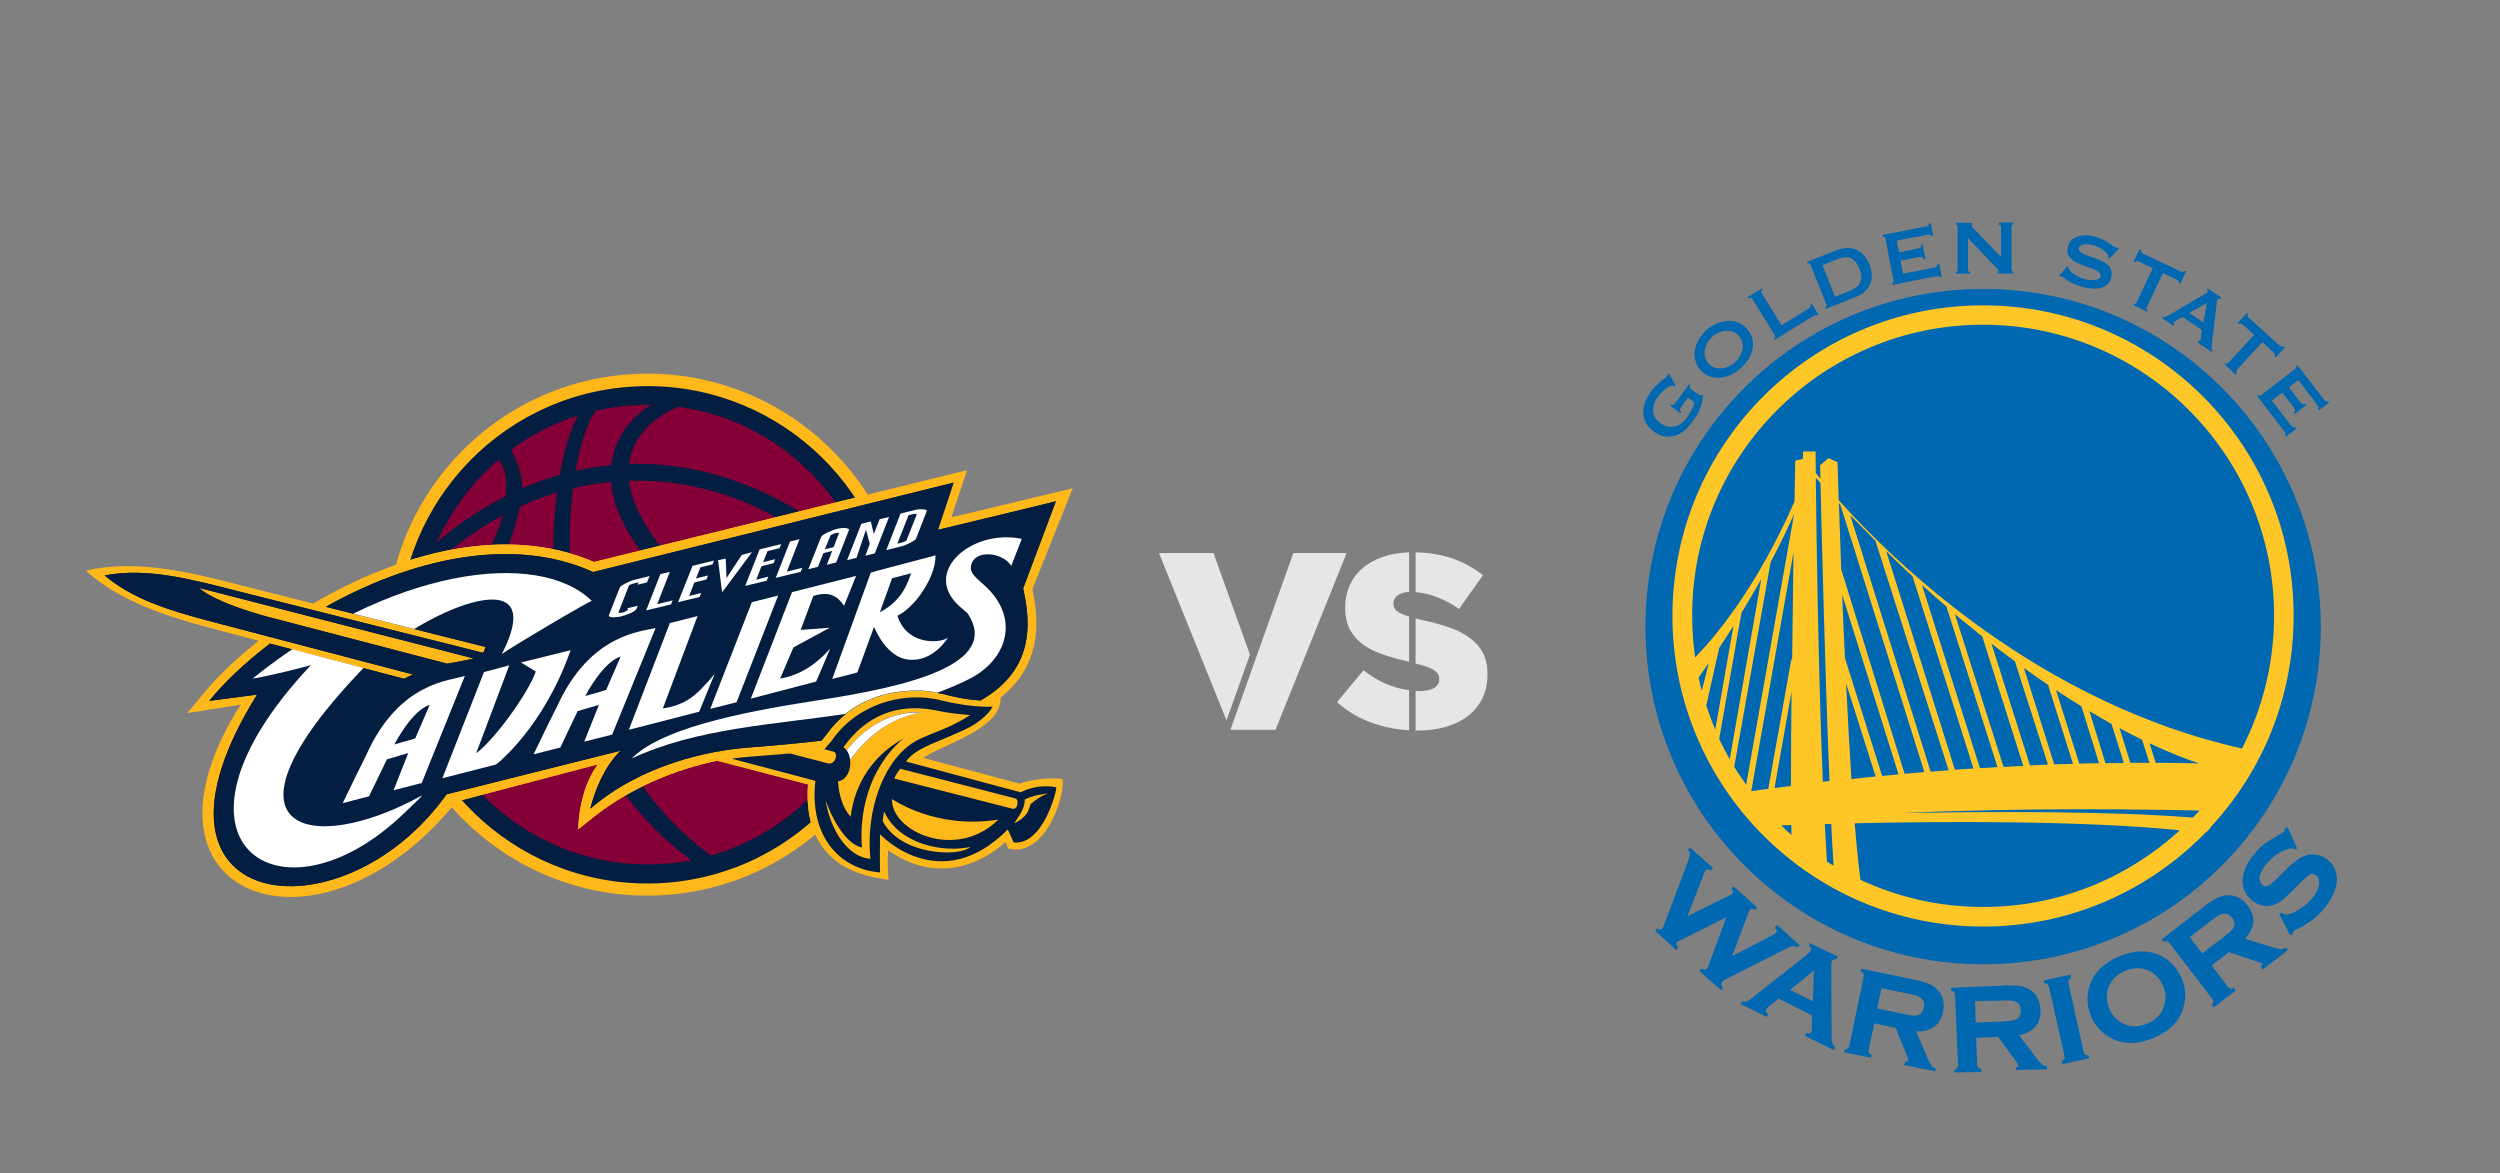 <?xml version="1.0" encoding="utf-8"?>
<!-- Generator: Adobe Illustrator 17.0.0, SVG Export Plug-In . SVG Version: 6.00 Build 0)  -->
<!DOCTYPE svg PUBLIC "-//W3C//DTD SVG 1.1//EN" "http://www.w3.org/Graphics/SVG/1.1/DTD/svg11.dtd">
<svg version="1.1" id="Livello_1" xmlns="http://www.w3.org/2000/svg" xmlns:xlink="http://www.w3.org/1999/xlink" x="0px" y="0px"
	 width="2048px" height="960.914px" viewBox="0 -61.484 2048 960.914" enable-background="new 0 -61.484 2048 960.914"
	 xml:space="preserve">
<rect x="0" y="-61.484" width="2048" height="960.914" fill="#808080" stroke="none"/>
<g>
	<polygon fill="#E6E6E6" points="994.103,391.571 1023.937,474.75 1004.773,528.69 949.45,391.571 	"/>
	<polygon fill="#E6E6E6" points="1059.5,391.571 1103.165,391.571 1044.88,536.395 1007.934,536.395 	"/>
	<path fill="#E6E6E6" d="M1116.996,487.594c11.459,9.088,23.906,14.555,37.341,16.399v32.798
		c-11.197-0.658-21.865-2.896-32.008-6.718c-10.144-3.819-19.164-9.287-27.067-16.399L1116.996,487.594z"/>
	<path fill="#E6E6E6" d="M1141.495,432.865c0,2.503,0.889,4.544,2.667,6.124c1.778,1.581,5.168,3.097,10.175,4.544v37.145
		c-7.379-1.711-14.259-3.621-20.647-5.731c-6.39-2.105-11.922-4.806-16.597-8.1c-4.677-3.29-8.366-7.375-11.064-12.249
		c-2.701-4.872-4.05-10.932-4.05-18.177v-0.396c0-6.322,1.185-12.215,3.557-17.683c2.37-5.464,5.828-10.175,10.372-14.127
		c4.544-3.951,10.043-7.078,16.497-9.385c6.452-2.302,13.763-3.587,21.931-3.852v32.404c-4.217,0.265-7.409,1.253-9.583,2.963
		c-2.172,1.712-3.259,3.754-3.259,6.124v0.396L1141.495,432.865L1141.495,432.865z"/>
	<path fill="#E6E6E6" d="M1195.235,437.409c-5.927-4.214-11.889-7.44-17.88-9.681c-5.996-2.238-11.889-3.621-17.683-4.148v-32.601
		c11.326,0.265,21.502,1.976,30.526,5.137c9.02,3.161,17.22,7.707,24.597,13.633L1195.235,437.409z"/>
	<path fill="#E6E6E6" d="M1165.995,446.694c8.033,1.714,15.312,3.724,21.832,6.026c6.52,2.307,12.053,5.171,16.596,8.596
		c4.544,3.426,8.033,7.507,10.472,12.249c2.436,4.742,3.655,10.406,3.655,16.992v0.396c0,7.245-1.352,13.701-4.05,19.362
		c-2.701,5.665-6.554,10.471-11.557,14.423c-5.009,3.952-11.035,6.983-18.079,9.089c-7.047,2.108-14.852,3.161-23.412,3.161h-1.778
		v-32.601c0.524,0.133,1.053,0.198,1.581,0.198c0.524,0,1.053,0,1.581,0c5.399,0,9.449-0.855,12.151-2.568
		c2.698-1.711,4.05-4.081,4.05-7.113v-0.396c0-1.314-0.296-2.534-0.889-3.655c-0.593-1.117-1.614-2.174-3.063-3.161
		c-1.45-0.987-3.426-1.942-5.927-2.865c-2.503-0.92-5.665-1.843-9.483-2.766v-36.947c0.92,0.267,1.907,0.529,2.963,0.791
		C1163.689,446.17,1164.81,446.432,1165.995,446.694z"/>
</g>
<path fill="#71253D" d="M968.629,1004.155"/>
<g id="Logos">
	<g>
		<path fill="#0067B1" d="M1414.761,740.317l48.709-24.835c2.564-1.282,4.326-1.923,5.127-1.923h0.481
			c0.801,0,1.762,0.16,3.204,0.961l0.32,0.16l1.282-1.442l0.32-0.481l-18.426-16.503l-1.442,1.602l-0.32,0.481l0.32,0.32
			c0.801,1.122,1.282,2.083,1.282,2.564l-0.481,1.282c-0.481,0.481-1.602,1.282-3.365,2.243l-32.847,16.984l13.299-35.25
			c0.481-1.442,0.961-2.403,1.282-2.724l1.602-0.801c0.641,0,1.442,0.32,2.403,0.801l0.32,0.16l1.282-1.602l0.481-0.32
			l-19.548-17.465l-1.442,1.602l-0.32,0.32l0.32,0.32c0.801,0.961,1.122,1.923,1.122,2.403l-0.481,1.282
			c-0.16,0.16-1.122,0.961-2.564,1.602l-34.289,16.984l13.619-35.09c0.481-1.442,1.122-2.403,1.442-2.724l1.442-0.641l2.243,0.641
			l0.481,0.16l1.282-1.602l0.32-0.32l-18.747-16.664l-1.442,1.602l-0.32,0.32l0.32,0.32c0.961,1.122,1.282,2.243,1.282,3.365
			c0,1.122-0.481,2.884-1.442,5.448l-19.227,51.112c-0.961,2.403-1.602,4.006-1.763,4.166l-1.923,0.961l-2.243-0.801l-0.32-0.16
			l-1.282,1.602l-0.32,0.32l17.305,15.542l1.442-1.602l0.32-0.32l-0.32-0.32c-0.961-1.282-1.282-2.243-1.282-2.884l0.481-1.282
			c0.16-0.32,1.442-0.961,3.525-1.763l37.012-18.586l-14.1,37.974c-0.801,2.403-1.442,4.006-1.762,4.166l-1.763,0.961
			c-0.641,0-1.442-0.32-2.403-0.801l-0.481-0.16l-1.282,1.442l-0.32,0.481l17.625,15.702l1.442-1.602l0.32-0.32l-0.32-0.32
			c-0.961-1.122-1.282-1.923-1.282-2.564l0.641-1.442C1410.916,742.4,1412.358,741.439,1414.761,740.317 M1482.217,713.079
			l-0.16,0.32l0.32,0.32c0.961,0.961,1.282,1.763,1.282,2.564l-0.32,1.122c-0.32,0.641-1.282,1.763-2.724,2.884l-46.145,36.372
			c-1.762,1.442-2.884,2.243-3.685,2.403l-1.282,0.16l-1.762-0.32l-0.481-0.16l-0.961,1.763l-0.32,0.481l21.47,10.575l0.961-1.923
			l0.16-0.32l-0.32-0.32c-1.282-0.961-1.763-1.923-1.763-2.724l0.16-0.801c0.32-0.641,0.961-1.282,2.083-2.243l8.332-6.73
			l27.239,13.78v10.575c0,1.442-0.16,2.564-0.321,3.044c-0.481,0.961-1.122,1.282-2.243,1.282l-1.602-0.32l-0.321-0.16l-0.961,1.923
			l-0.16,0.481l23.714,11.697l0.961-1.923l0.16-0.481l-0.32-0.32c-1.122-0.801-1.762-1.763-2.083-2.564
			c-0.32-0.961-0.641-2.724-0.641-5.287l-0.32-59.284c0-1.442,0.16-2.403,0.481-3.205c0.481-0.801,1.122-1.122,2.403-1.282h1.122
			l1.282-1.763l0.16-0.481l-23.073-11.216L1482.217,713.079z M1485.101,758.744l-18.747-9.293l19.548-15.862L1485.101,758.744z
			 M1587.166,749.29c-1.923-2.083-4.486-3.685-7.37-4.967c-3.044-1.122-7.05-2.403-12.177-3.365l-42.781-8.973l-0.481,2.083
			c1.442,1.122,2.083,1.763,2.243,2.243l0.32,1.122l-0.16,0.961l-11.857,57.201l-0.961,1.763c-0.481,0.32-1.282,0.641-2.403,0.641
			l-0.801,1.923l-0.16,0.481l22.111,4.647l0.481-2.083c-1.282-1.122-1.923-1.602-2.243-2.083l-0.32-1.282l0.16-0.801l4.647-21.951
			l17.465,3.685l9.133,22.432c0.961,2.403,1.442,3.845,1.442,4.326v0.16c-0.16,0.32-0.481,0.641-1.923,0.641h-0.32l-1.282,2.243
			l-0.16,0.641l25.476,5.127l0.481-1.923l0.16-0.481l-0.481-0.16c-1.442-0.32-2.403-1.122-3.205-2.243
			c-0.801-1.122-2.083-3.525-3.685-7.21l-8.812-20.669h1.282c11.376,0,18.586-5.448,20.829-16.023
			c0.32-1.763,0.481-3.525,0.481-5.127c0-1.442-0.16-3.044-0.481-4.486C1591.011,754.417,1589.409,751.533,1587.166,749.29
			 M1575.95,764.031c-0.801,3.365-2.403,5.448-4.967,6.089c-0.961,0.32-2.083,0.481-3.044,0.481h-0.801
			c-1.442-0.16-3.845-0.481-7.05-1.282l-22.271-4.647l3.525-16.664l22.271,4.647c3.525,0.641,5.768,1.282,7.05,1.763
			c1.282,0.481,2.243,1.122,3.365,2.083c1.602,1.282,2.243,3.044,2.243,5.127L1575.95,764.031z M1667.6,804.408l-13.619-17.785
			c11.697-2.403,17.625-9.133,17.625-19.708v-1.122c-0.16-3.365-0.961-6.569-2.243-9.453c-1.442-3.044-3.685-5.448-6.409-7.05
			c-2.403-1.442-5.287-2.564-8.492-3.044c-2.243-0.32-4.967-0.481-8.332-0.481c-1.282,0-2.884,0-4.326,0.16l-43.101,1.763
			l-0.481,2.083c1.602,0.801,2.403,1.122,2.724,1.602c0.321,0.32,0.641,0.961,0.641,1.923l2.403,58.323v0.32l-0.641,1.763
			c-0.32,0.32-0.961,0.801-2.243,1.282l-0.32,2.083l22.111-0.32l0.32-2.243c-1.602-0.641-2.243-1.122-2.724-1.602
			c-0.32-0.32-0.641-0.961-0.801-1.923l-0.801-22.272l17.945-0.801l14.421,19.548c1.602,2.243,2.403,3.685,2.403,4.006l0,0
			c0,0.481-0.481,1.122-2.083,1.442l-0.32,2.083l25.476-0.481l0.481-2.083c-2.083-0.641-3.205-1.122-4.326-1.923
			C1671.926,809.536,1670.003,807.613,1667.6,804.408 M1599.183,748.008L1599.183,748.008h1.442H1599.183z M1651.737,814.342
			L1651.737,814.342L1651.737,814.342L1651.737,814.342z M1652.218,773.324c-1.122,0.641-2.403,1.122-3.685,1.282
			c-1.442,0.16-3.685,0.481-7.21,0.641l-22.752,0.961l-0.641-17.625h0.801l21.951-0.32c1.762-0.16,3.204-0.16,4.486-0.16
			c1.282,0,2.083,0.16,2.724,0.16c1.282,0.16,2.564,0.481,3.685,0.961c2.403,1.122,3.685,3.365,3.845,6.89v0.481
			C1655.422,769.959,1654.301,772.042,1652.218,773.324 M1708.137,802.325c-0.481-0.32-0.801-0.961-1.122-1.763l-12.658-57.041
			l-0.16-0.961l0.32-1.122c0.321-0.481,0.961-1.122,1.923-1.602v-2.243l-0.16-0.641l-22.111,4.807l0.32,2.083
			c1.763,0.481,2.564,0.641,3.044,1.122l0.961,1.763l12.818,57.201v0.961l-0.16,1.122c-0.32,0.481-0.961,1.122-1.923,1.602v2.243
			l0.16,0.481l22.111-4.967l-0.481-2.083C1709.419,802.966,1708.618,802.646,1708.137,802.325 M1766.139,719.808
			c-3.685-1.282-7.531-1.923-11.536-1.923c-5.928,0-12.338,1.442-18.907,4.166c-14.741,6.569-23.233,16.343-25.156,29.322
			c-0.321,1.763-0.481,3.685-0.481,5.448c0,4.967,0.961,9.614,3.044,14.42c1.762,4.486,4.486,8.172,7.851,11.536
			c3.845,3.685,8.172,6.569,12.978,8.172c3.685,1.282,7.531,1.923,11.697,1.923c5.928,0,12.177-1.442,18.747-4.166
			c14.741-6.249,23.233-16.023,25.316-29.322c0.321-1.923,0.481-4.006,0.481-5.768c0-4.647-0.961-9.293-2.884-13.619
			C1782.803,729.903,1775.753,723.173,1766.139,719.808 M1773.83,755.699c0,3.525-0.641,6.73-2.083,9.774
			c-2.403,5.127-6.569,8.973-12.498,11.536c-3.525,1.442-6.89,2.243-10.255,2.243c-2.403,0-4.646-0.32-7.05-1.122
			c-6.409-2.243-11.056-6.569-13.94-13.299c-1.442-3.365-2.083-6.73-2.083-9.934c0-3.205,0.641-6.409,2.243-9.453
			c2.403-5.127,6.569-8.973,12.498-11.536c3.525-1.442,7.05-2.243,10.415-2.243c2.243,0,4.646,0.32,6.89,1.122
			c6.409,2.083,11.056,6.569,14.1,13.619c1.282,2.884,1.923,5.928,1.923,8.973v0.32H1773.83z M1872.69,714.841l-0.481,0.16
			c-1.122,0.801-2.243,1.122-3.525,1.122h-0.321c-1.282-0.16-4.006-0.801-7.851-1.923l-21.47-6.73
			c4.486-4.807,6.89-9.934,6.89-14.901c0-4.166-1.602-8.172-4.647-12.177c-2.083-2.724-4.486-4.807-7.37-6.409
			c-2.564-1.442-5.287-2.083-8.172-2.083h-1.282c-2.724,0.16-5.608,0.961-8.492,2.403c-2.884,1.442-6.409,3.685-10.575,7.05
			l-34.609,26.758l1.282,1.602l0.16,0.32l0.32-0.16l2.083-0.481h0.481l1.763,1.282l35.57,46.306l0.801,1.923v0.16
			c0,0.481-0.32,1.282-1.122,2.243l-0.16,0.32l1.282,1.602l0.321,0.481l17.945-13.78l-1.282-1.763l-0.32-0.32l-0.32,0.16
			l-2.083,0.481h-0.32l-1.762-1.282l-13.619-17.785l14.1-10.895l23.073,7.691c2.564,0.801,4.166,1.602,4.326,1.763l0.16,0.481
			l-1.122,1.763l-0.32,0.32l1.282,1.762l0.32,0.481l20.669-16.023l-1.282-1.602L1872.69,714.841z M1829.91,697.857
			c-0.481,1.122-1.282,2.243-2.243,3.205c-0.961,1.122-2.724,2.724-5.448,4.647l-18.106,13.78l-10.255-13.299l17.946-13.78
			c2.724-2.083,4.646-3.525,5.928-4.166c1.122-0.641,2.403-0.961,3.685-1.122l1.122-0.16c2.243,0,4.166,1.122,6.089,3.525
			c1.282,1.763,1.923,3.525,1.923,5.127L1829.91,697.857z M1914.029,654.916c-0.961-4.967-3.365-8.973-7.21-12.017
			c-2.403-1.923-5.127-3.365-8.172-4.006c-1.442-0.32-2.724-0.481-4.166-0.481c-1.602,0-3.044,0.16-4.647,0.641
			c-2.724,0.801-5.287,2.083-7.851,3.845c-2.564,1.763-5.608,4.326-8.973,7.691l-5.608,5.608c-3.685,3.845-6.409,6.089-7.691,7.05
			c-1.442,0.801-2.564,1.282-3.685,1.282c-0.961,0-1.762-0.32-2.724-1.122c-1.122-0.801-1.762-2.083-2.083-3.685l-0.16-1.442
			c0-1.282,0.16-2.564,0.641-4.006c1.122-2.564,2.724-5.287,4.967-8.011c5.127-6.249,11.056-10.255,17.945-12.338
			c0.961-0.32,1.923-0.481,2.564-0.481l1.602,0.481l0.481,0.641l2.083-0.641l0.481-0.16l-7.851-17.625l-0.481,0.32l-1.602,0.641
			c-0.32,1.763-0.481,2.403-0.801,2.724c0,0.16-1.122,0.961-2.884,1.923c-5.608,3.044-9.774,5.608-12.978,8.011
			c-3.205,2.403-6.089,5.287-8.812,8.812c-6.089,7.531-9.293,14.741-9.293,21.791l0.16,1.763c0.481,5.608,3.044,10.415,7.691,14.1
			c2.724,2.243,5.768,3.685,8.973,4.166c0.961,0.16,1.923,0.32,2.884,0.32c2.564,0,4.967-0.481,7.37-1.602
			c2.243-0.961,4.166-2.243,5.928-3.685c1.763-1.442,4.486-3.845,8.172-7.691l5.608-5.608c3.685-3.685,6.409-5.928,7.851-6.89
			c0.961-0.641,1.923-0.801,2.884-0.801l2.724,0.961c0.961,0.801,1.763,2.083,2.243,3.685l0.32,2.403c0,0.961-0.16,1.763-0.32,2.724
			c-0.801,3.365-2.564,6.73-5.448,10.094c-2.564,3.205-5.928,6.089-9.774,8.652c-4.006,2.724-7.37,4.166-10.094,4.647l-1.282,0.16
			c-1.282,0-2.083-0.32-2.884-0.961l-0.481-0.481l-2.083,0.641l-0.481,0.16l8.973,17.465l2.083-0.801
			c0.32-1.602,0.481-2.403,0.641-2.564c0,0,1.122-0.801,3.044-1.602c8.973-4.166,16.503-9.934,22.272-16.984
			c3.365-4.006,5.768-8.172,7.691-12.337c1.762-4.326,2.724-8.172,2.724-11.697C1914.349,657.32,1914.349,656.198,1914.029,654.916"
			/>
		<path fill="#0067B1" d="M1901.211,451.909c0,152.696-123.695,276.552-276.552,276.552s-276.712-123.856-276.712-276.552
			c0-152.857,123.855-276.712,276.712-276.712S1901.211,299.052,1901.211,451.909"/>
		<path fill="#FFC627" d="M1811.644,615.34c41.819-45.344,67.295-105.75,67.295-172.404c0.16-140.519-113.922-254.28-254.441-254.28
			s-254.441,113.761-254.441,254.441c0,140.519,113.922,254.441,254.441,254.441c71.461,0,136.033-29.482,182.178-76.909
			C1808.279,619.827,1810.042,617.583,1811.644,615.34 M1557.524,604.605c101.744-4.647,202.527-3.044,244.346-2.083
			c-1.763,1.923-3.525,3.845-5.448,5.768C1765.338,605.727,1692.595,602.041,1557.524,604.605 M1408.352,469.373
			c3.685-5.608,7.531-11.536,11.697-18.106l-14.901,84.92c-2.724-6.409-5.127-12.978-7.37-19.708L1408.352,469.373z
			 M1394.092,504.463c-0.961-3.525-1.763-7.21-2.564-10.895c2.403-3.525,5.287-7.531,8.332-12.017L1394.092,504.463z
			 M1426.618,440.532c5.287-8.652,10.735-17.945,16.183-27.559l-25.797,147.569c-3.044-5.448-5.928-10.895-8.652-16.664
			L1426.618,440.532z M1450.492,399.034c6.73-12.658,13.299-25.957,19.227-39.416l-39.256,221.754
			c-3.365-4.807-6.73-9.614-9.774-14.741L1450.492,399.034z M1487.504,329.976c1.282,1.442,2.564,2.884,3.845,4.166
			c0.961,40.698,3.845,159.426,7.37,244.186c-1.923,0.32-3.525,0.32-5.448,0.641
			C1489.587,489.562,1487.985,376.602,1487.504,329.976 M1677.694,499.496l0.16,0.32l0,0L1677.694,499.496l0.961,0.641l-0.801-0.32
			l20.349,64.411c-5.127,0.16-10.255,0.32-15.382,0.481l-24.835-78.992C1664.716,490.684,1671.285,495.17,1677.694,499.496
			 M1765.979,563.427l-5.127-16.023c18.426,8.652,32.206,13.78,40.698,16.503C1789.693,563.587,1777.836,563.427,1765.979,563.427
			 M1754.763,544.52l6.089,18.907c-5.287,0-10.415,0-15.702,0l-8.812-28.52C1742.746,538.591,1748.995,541.636,1754.763,544.52
			 M1729.768,531.542l10.094,32.045c-5.127,0-10.094,0-15.061,0.16l-13.139-42.62C1717.911,524.812,1724,528.337,1729.768,531.542
			 M1705.093,517.121l14.42,46.626c-5.448,0-10.735,0.16-16.183,0.32l-19.067-60.245
			C1691.474,508.629,1698.363,513.115,1705.093,517.121 M1650.616,480.269l27.078,84.6c-4.967,0.16-9.934,0.481-14.741,0.641
			l-31.565-99.822C1637.797,470.815,1644.207,475.622,1650.616,480.269 M1623.858,459.92l33.648,106.07
			c-5.448,0.16-10.895,0.481-16.183,0.801l-39.897-125.137C1609.117,447.903,1616.487,453.992,1623.858,459.92 M1594.536,435.405
			l41.819,131.547c-4.807,0.32-9.614,0.641-14.42,0.801l-47.427-149.973C1581.237,423.869,1587.967,429.797,1594.536,435.405
			 M1566.817,410.73l49.831,157.343c-5.127,0.32-10.255,0.641-15.222,0.961l-56.24-178.974
			C1552.557,397.271,1559.607,404.161,1566.817,410.73 M1536.374,381.569l59.925,187.946c-4.967,0.32-9.934,0.801-14.741,1.122
			l-65.853-210.058C1522.754,367.789,1529.644,374.839,1536.374,381.569 M1507.533,351.767l68.898,219.191
			c-5.448,0.481-10.896,0.961-16.183,1.442l-51.914-167.437c-0.801-20.99-1.442-39.736-1.923-54.317L1507.533,351.767z
			 M1468.117,478.667l-0.641-0.16l-18.907,106.231c-5.287,0.641-9.934,1.282-13.94,1.923l34.609-195.637
			C1468.918,417.3,1468.437,447.903,1468.117,478.667 M1509.135,425.792l46.145,147.088c-4.647,0.481-9.133,0.801-13.459,1.282
			l-30.443-96.617C1510.417,459.76,1509.776,442.295,1509.135,425.792 M1512.34,498.374l24.194,76.268
			c-6.89,0.641-13.459,1.282-19.868,2.083C1515.063,551.73,1513.621,524.972,1512.34,498.374 M1453.697,584.096l13.94-78.992
			c-0.32,27.719-0.481,54.477-0.481,77.229C1462.509,582.974,1458.023,583.455,1453.697,584.096 M1467.476,614.379
			c0,2.884,0,5.608,0.16,8.172c-2.884-2.564-5.768-5.127-8.492-7.851C1461.708,614.539,1464.432,614.539,1467.476,614.379
			 M1494.875,613.578c1.762,0,3.525,0,5.287-0.16c0.641,13.459,1.282,24.995,1.923,34.289c-1.923-1.122-3.685-2.243-5.448-3.365
			C1495.996,634.888,1495.516,624.473,1494.875,613.578 M1624.499,204.518c131.707,0,238.418,106.872,238.418,238.418
			c0,39.256-9.614,76.268-26.277,108.794c-165.835-37.173-284.083-151.735-330.388-203.488c-0.641-19.227-0.961-31.084-0.961-31.084
			l-7.37-3.365l-6.89,5.928c0,0,0.16,4.006,0.32,11.056c-1.602-1.923-2.724-3.525-3.845-4.807c-0.16-11.056-0.16-17.625-0.16-17.625
			h-10.255l-0.16,6.089l-6.249,1.442c0,0-0.32,12.978-0.641,33.487c-30.764,70.34-64.732,110.557-81.395,127.701
			c-1.602-11.216-2.403-22.752-2.403-34.449C1386.081,311.389,1492.792,204.518,1624.499,204.518 M1524.036,659.243
			c-1.602-12.818-3.205-28.52-4.647-46.306c74.025-1.602,187.626-2.243,266.297,5.768c-42.46,38.935-99.02,62.809-161.188,62.809
			C1588.608,681.514,1554.64,673.503,1524.036,659.243"/>
		<path fill="#0067B1" d="M1393.291,262.52l-1.122-0.32l-7.21-5.127l-0.801-1.122c0-0.32,0.16-0.961,0.801-1.923l-1.122-0.801
			l-11.697,15.862l-1.282,1.122l-1.763-0.481l-0.801,1.122l8.172,6.089l0.961-1.122l-1.282-1.763l0.641-1.602l5.928-8.172
			l5.448,4.006c-0.481,1.763-1.282,3.685-2.403,5.928c-0.961,2.243-2.403,4.486-4.166,6.89c-1.122,1.602-2.564,3.044-4.166,4.166
			c-1.602,1.282-3.365,2.083-5.127,2.564s-3.845,0.641-5.768,0.16c-2.083-0.32-4.166-1.282-6.249-2.724
			c-2.083-1.602-3.685-3.205-4.647-4.967c-0.961-1.923-1.442-3.685-1.442-5.608c0-1.923,0.32-3.845,0.961-5.608
			c0.641-1.923,1.602-3.525,2.724-5.127c0.961-1.282,1.923-2.564,3.204-3.845s2.403-2.403,3.685-3.365
			c1.282-0.961,2.403-1.602,3.525-2.083c1.122-0.32,1.923-0.32,2.564,0l0.641,0.641l1.282-0.961l-5.608-9.934l-0.961,0.481v0.961
			l-0.481,0.961l-1.602,1.282c-0.961,0.641-2.083,1.602-3.365,2.564c-1.282,1.122-2.724,2.403-4.166,3.845s-3.044,3.205-4.326,5.127
			c-2.243,3.044-3.845,5.928-4.807,8.973c-0.961,3.044-1.442,5.928-1.282,8.652c0.32,2.884,0.961,5.448,2.403,8.011
			c1.442,2.564,3.525,4.807,6.089,6.73c2.724,1.923,5.448,3.205,8.172,3.845c2.724,0.641,5.608,0.481,8.332-0.16
			c2.724-0.641,5.448-1.923,7.851-3.845c2.564-1.923,4.967-4.326,7.05-7.37c1.122-1.602,2.243-3.205,3.365-4.807
			s2.083-3.365,2.884-5.288c0.801-1.923,1.442-3.845,1.923-5.768c0.481-2.083,0.801-4.166,0.801-6.249l-0.961-0.801L1393.291,262.52
			z M1430.944,207.722c-2.403-2.724-5.127-4.486-8.172-5.448c-2.884-0.961-5.928-1.122-8.812-0.801
			c-3.044,0.32-5.928,1.282-8.812,2.564c-2.724,1.442-5.287,3.044-7.37,4.967c-2.083,1.923-4.006,4.326-5.768,6.89
			c-1.602,2.724-2.724,5.448-3.365,8.332c-0.641,2.884-0.641,5.928,0,8.973c0.641,3.044,2.083,5.928,4.486,8.492
			c2.403,2.724,5.127,4.486,8.172,5.448c3.044,0.801,5.928,1.122,8.973,0.641c3.044-0.32,5.768-1.282,8.652-2.724
			c2.724-1.442,5.127-3.044,7.37-5.127c2.083-1.923,4.006-4.166,5.768-6.73c1.602-2.564,2.884-5.448,3.525-8.332
			c0.641-2.884,0.641-5.928,0-8.973C1434.95,213.17,1433.348,210.446,1430.944,207.722 M1427.419,224.867
			c-0.481,1.923-1.122,3.845-2.243,5.608c-1.122,1.762-2.403,3.365-3.845,4.807c-1.442,1.442-3.205,2.403-5.127,3.365
			c-1.923,0.961-3.845,1.442-5.768,1.602c-1.923,0.16-4.006,0-5.768-0.641c-1.923-0.641-3.685-1.762-5.127-3.365
			c-1.442-1.602-2.403-3.365-2.884-5.448c-0.32-1.923-0.481-3.845,0-5.928c0.32-1.923,1.122-3.845,2.083-5.608
			c1.122-1.762,2.243-3.365,3.845-4.807c1.442-1.442,3.204-2.403,5.127-3.365c1.923-0.961,3.845-1.442,5.768-1.602
			c1.923-0.16,4.006,0,5.768,0.641c1.923,0.641,3.525,1.762,5.127,3.365c1.442,1.602,2.403,3.525,2.884,5.288
			C1427.9,220.861,1427.9,222.944,1427.419,224.867 M1483.018,188.175l0.16,1.602l-1.442,1.442l-22.272,13.78l-16.503-26.598
			c-0.481-0.801-0.16-1.602,1.122-2.403l-0.801-1.122l-11.536,7.05l0.801,1.282c1.282-0.961,2.243-0.961,2.724-0.16l18.907,30.443
			c0.481,0.801,0,1.602-1.282,2.403l0.801,1.122l31.885-19.708l1.763-0.801l1.282,0.641l1.282-0.641l-5.768-9.133L1483.018,188.175z
			 M1526.6,147.317c-1.923-2.083-4.006-3.525-6.409-4.486c-2.403-0.961-4.807-1.282-7.531-1.122
			c-2.724,0.16-5.287,0.801-8.011,1.762l-24.354,9.614l0.481,1.282c1.122-0.481,1.923-0.16,2.243,0.641l13.299,33.327
			c0.32,0.961,0,1.602-1.122,1.923l0.481,1.282l24.354-9.614c2.724-1.122,5.127-2.403,7.05-4.166
			c2.083-1.762,3.525-3.685,4.646-5.928c1.122-2.243,1.602-4.807,1.602-7.691c0-2.724-0.641-5.768-1.923-9.133
			C1530.125,152.124,1528.523,149.4,1526.6,147.317 M1523.716,170.229c-0.641,1.442-1.762,2.724-3.365,3.845
			c-1.602,1.122-3.525,2.083-5.768,3.044l-11.376,4.486l-10.255-25.957l11.376-4.486c2.243-0.961,4.326-1.442,6.249-1.762
			s3.525-0.16,5.127,0.32c1.442,0.641,2.884,1.602,4.166,3.044c1.122,1.442,2.403,3.365,3.365,5.928
			c0.961,2.564,1.602,4.647,1.602,6.569C1524.837,167.185,1524.517,168.787,1523.716,170.229 M1587.005,155.168l-0.481,1.602
			l-1.762,0.961l-25.797,4.967l-2.083-10.575l15.222-3.044c0.961-0.16,1.923-0.16,2.564,0c0.641,0.16,1.122,0.961,1.282,2.083
			l1.442-0.32l-2.403-12.017l-1.442,0.16c0.32,1.122,0.16,2.083-0.32,2.403c-0.481,0.32-1.282,0.641-2.243,0.801l-15.222,3.044
			l-1.923-9.614l25.156-4.807c1.122-0.16,1.923-0.16,2.403,0l0.961,1.122l1.282-0.32l-1.923-10.255l-1.442,0.32l-0.481,1.442
			c-0.32,0.481-1.122,0.801-2.243,0.961l-35.25,6.89l0.32,1.442l1.122,0.16l0.641,0.961l6.89,35.25l-0.16,1.122l-0.961,0.481
			l0.32,1.442l36.051-7.05l1.923-0.16l0.961,1.122l1.282-0.32l-2.083-10.575L1587.005,155.168z M1637.157,122.642
			c1.442,0,2.083,0.481,2.083,1.442v24.995l-22.592-23.553c-1.122-0.961-1.602-1.762-1.602-2.243l0.641-0.801v-1.442h-13.459v1.442
			c0.961,0,1.442,0.481,1.442,1.442v35.891c0,0.961-0.481,1.442-1.442,1.442v1.442h11.697v-1.442c-1.282,0-1.762-0.481-1.762-1.442
			v-26.277l24.034,25.156l1.282,1.762l-0.961,0.641v1.442h12.818v-1.442c-0.961,0-1.442-0.481-1.442-1.442v-35.891
			c0-0.961,0.481-1.442,1.442-1.442v-1.442h-11.857v1.763H1637.157z M1704.772,139.466c0.801-0.481,1.762-0.641,2.724-0.801
			c1.122-0.16,2.243-0.16,3.525,0c1.282,0.16,2.403,0.32,3.525,0.641c1.442,0.481,2.884,0.961,4.326,1.602s2.564,1.442,3.845,2.243
			c1.122,0.801,2.083,1.602,2.884,2.403l1.442,2.403l0.16,1.923l0.801,0.481l7.851-8.172l-0.801-0.801h-1.602l-2.243-1.282
			c-0.961-0.641-1.923-1.442-3.365-2.403c-1.282-0.961-2.884-1.762-4.807-2.724s-4.166-1.762-6.89-2.564
			c-3.204-0.801-5.928-1.282-8.492-1.122c-2.564,0.16-4.647,0.481-6.569,1.282s-3.365,1.762-4.486,3.044
			c-1.122,1.282-1.923,2.724-2.403,4.326c-0.641,2.403-0.801,4.326-0.32,6.089c0.481,1.762,1.442,3.205,2.564,4.326
			c1.282,1.282,2.724,2.243,4.486,3.205c1.763,0.801,3.525,1.602,5.448,2.403c1.923,0.641,3.845,1.282,5.608,1.923
			c1.763,0.641,3.525,1.122,4.807,1.923c1.442,0.641,2.403,1.442,3.204,2.083c0.641,0.801,0.961,1.762,0.641,3.044
			c-0.32,1.122-1.122,1.923-2.243,2.403s-2.403,0.641-3.845,0.641c-1.442,0-2.884,0-4.326-0.32c-1.442-0.32-2.564-0.481-3.365-0.801
			c-1.122-0.32-2.403-0.801-3.845-1.442c-1.442-0.641-2.724-1.442-4.006-2.403c-1.122-0.801-2.243-1.602-3.044-2.403l-1.602-2.403
			v-1.282l-0.641-0.641l-6.73,8.011l0.961,0.961l1.122-0.32l1.763,1.122c0.641,0.641,1.442,1.282,2.724,2.083
			c1.122,0.961,2.724,1.762,4.486,2.564c1.923,0.961,4.166,1.762,7.21,2.564c2.083,0.641,4.326,1.122,6.89,1.442
			c2.564,0.32,4.967,0.32,7.21,0c2.403-0.32,4.486-1.122,6.249-2.564c1.763-1.282,3.205-3.205,3.845-5.928
			c0.641-2.243,0.641-4.166,0.16-5.928c-0.481-1.762-1.282-3.205-2.564-4.326c-1.122-1.282-2.724-2.243-4.486-3.205
			c-1.763-0.961-3.525-1.762-5.448-2.403c-1.923-0.641-3.685-1.282-5.608-1.923c-1.763-0.641-3.365-1.282-4.807-1.923
			c-1.282-0.801-2.403-1.442-3.044-2.403c-0.801-0.801-0.961-1.762-0.641-3.044L1704.772,139.466z M1758.448,190.578l13.459-28.36
			l11.697,5.608l1.122,0.961v1.602l1.282,0.641l4.807-10.094l-1.282-0.641l-1.282,1.122l-1.442-0.32l-31.725-15.061l-1.122-0.961
			v-1.762l-1.282-0.641l-4.807,10.094l1.282,0.641l1.282-1.122l1.442,0.32l11.697,5.608l-13.459,28.36l-0.801,0.801h-0.961
			l-0.641,1.282l11.056,5.127l0.641-1.282C1758.448,192.18,1758.128,191.54,1758.448,190.578 M1807.959,175.677l0.641,1.122
			l-0.16,1.122l-1.122,0.961l-1.923,0.961l-29.322,17.305l-2.083,0.961h-1.923l-0.801,1.122l9.293,6.249l0.801-1.282l-0.801-1.602
			c0.16-0.32,0.961-0.801,1.923-1.442l5.448-3.044l15.863,10.735l-0.801,6.569c-0.16,0.961-0.32,1.602-0.641,2.083l-0.801,0.32
			l-0.801-0.32l-0.481,1.602l11.536,7.691l0.801-1.122l-0.801-1.442l-0.16-1.602l4.326-35.731l0.16-1.923l0.481-1.282l1.122-0.641
			l1.122,0.32l0.801-1.122l-11.056-7.531L1807.959,175.677z M1805.075,202.755l-11.697-7.851l14.42-8.011L1805.075,202.755z
			 M1853.303,218.778l9.614,8.812l0.801,1.282l-0.481,1.442l1.122,0.961l7.531-8.172l-1.122-0.961l-1.442,0.641l-1.282-0.641
			l-26.117-23.553l-0.801-1.282l0.481-1.442l-0.961-0.961l-7.531,8.172l1.122,0.961l1.442-0.641l1.282,0.641l9.614,8.812
			l-21.31,23.073l-0.961,0.481l-0.961-0.481l-0.961,1.122l8.973,8.332l0.961-1.122l-0.32-2.243L1853.303,218.778z M1907.139,267.167
			l-1.442,0.32l-1.762-1.442l-21.951-28.52l-1.122,0.961l0.32,0.961l-0.641,0.961l-28.36,21.951l-1.122,0.32l-0.961-0.641
			l-1.122,0.801l22.432,29.161l1.122,1.602l-0.641,1.442l0.801,1.122l8.652-6.569l-0.961-1.122l-1.602,0.32l-1.602-1.282
			l-16.183-20.83l8.652-6.569l9.453,12.177l1.122,2.243c0.16,0.641-0.32,1.442-1.282,2.083l0.801,1.122l9.774-7.531l-0.801-1.122
			c-0.961,0.801-1.762,0.961-2.243,0.641l-1.923-1.602l-9.453-12.337l7.691-5.928l15.542,20.349l1.122,2.083l-0.641,1.282
			l0.801,1.122l8.332-6.409L1907.139,267.167z"/>
	</g>
</g>
<g id="Logos_1_">
	<g>
		<path fill="#FFB819" d="M316.964,470.673c-6.749-117.864,83.295-218.937,201.159-225.686
			c117.864-6.749,218.937,83.295,225.686,201.159S660.514,665.083,542.65,671.832C424.786,678.746,323.878,588.537,316.964,470.673"
			/>
		<path fill="#041E41" d="M733.768,446.804c6.42,112.267-79.344,208.566-191.611,215.151
			c-112.267,6.42-208.566-79.344-215.151-191.611c-6.42-112.267,79.344-208.731,191.611-215.151
			C631.048,248.609,727.348,334.373,733.768,446.804"/>
		<path fill="#860038" d="M555.819,271.819c71.772,9.712,131.692,60.249,153.75,128.564
			c-54.323-52.841-123.132-83.953-194.245-81.813C518.287,294.865,537.053,279.391,555.819,271.819 M487.669,275.111
			c10.371-2.469,21.071-3.951,31.935-4.609c4.609-0.329,9.218-0.329,13.663-0.329c-15.803,9.877-29.96,26.668-32.594,49.384
			c-9.712,0.823-19.424,2.469-29.137,4.609C475.323,302.602,481.085,285.482,487.669,275.111 M418.696,306.882
			c16.297-12.017,34.734-21.565,54.487-27.82c-5.762,11.523-11.029,28.149-14.651,48.397c-10.206,2.963-20.577,6.585-30.783,11.029
			C427.75,329.27,425.28,319.557,418.696,306.882 M358.118,382.44c11.523-25.844,28.643-48.89,50.043-67.163
			c6.42,6.091,7.243,18.437,6.255,29.631C395.32,354.456,376.554,366.966,358.118,382.44 M350.052,404.169
			c0.494-1.317,0.823-2.798,1.317-4.115C351.204,401.535,350.875,402.852,350.052,404.169 M370.628,558.083
			c-16.132-25.844-26.338-56.133-28.149-88.727c-1.317-21.729,1.317-42.964,6.914-62.718c19.918-19.095,40.824-34.24,62.224-45.763
			l-0.165,0.823c-6.914,26.338-24.363,48.397-34.404,73.089C361.081,473.966,361.575,519.564,370.628,558.083 M566.519,643.189
			c-8.231,1.646-16.626,2.634-25.351,3.128c-56.463,3.128-108.481-18.766-145.19-56.133
			c-19.754-39.014-23.54-100.415-10.206-141.239c7.078-21.894,27.984-51.689,34.404-73.912c2.305-8.066,4.445-15.145,5.926-21.564
			c10.041-4.609,20.083-8.395,30.289-11.523C444.705,429.684,461.66,567.631,566.519,643.189 M677.14,576.52
			c-23.869,29.631-56.792,52.018-94.653,62.883c-105.189-77.04-123.79-215.316-113.09-300.915
			c10.371-2.469,20.741-4.115,31.112-5.268c2.305,25.68,18.601,57.615,59.92,95.147C605.698,471.496,661.502,528.288,677.14,576.52
			 M718.458,447.627c2.469,41.977-9.054,81.649-30.618,114.242c-16.297-46.75-69.138-98.604-113.584-140.91
			c-39.837-36.051-56.133-65.517-58.932-88.562c75.064-2.305,148.153,33.417,201.159,97.452
			C717.471,435.775,717.965,441.701,718.458,447.627"/>
		<path fill="#FFB819" d="M835.17,580.471L756.484,559.4c14.486-10.865,62.553-22.717,63.212-48.232v-1.152
			c25.844-20.577,34.898-49.384,26.009-88.892l33.087-82.636c0,0-85.599,20.577-99.427,23.869l12.84-38.684l-305.689,75.229
			c-72.595-31.606-160.664-6.749-229.966,34.075l-53.335-13.498c-48.397-12.511-91.032-23.046-133.008-13.498
			c32.1,28.643,74.57,40.001,122.967,52.512l18.766,4.938c-18.601,14.651-34.404,29.96-46.421,44.61l-12.017,14.651l43.623-6.914
			c-100.909,159.347,65.023,218.608,176.796,79.344l115.888-30.454c-16.132,21.4-16.132,53.17-16.132,53.17l6.914-5.432
			c35.063-29.466,75.558-44.281,106.999-50.701l74.406,19.424l-0.165,1.317c-2.634,40.989,16.297,68.809,58.603,75.558
			c2.469,0.494,4.28,0.823,7.408,1.317c-0.658-8.889-0.823-15.474-0.329-24.363c31.935,22.881,67.163,18.766,96.299-6.585
			l2.14,5.268c31.277,7.737,46.915-45.104,44.446-56.957C870.398,576.685,853.771,574.216,835.17,580.471"/>
		<g>
			<g>
				<defs>
					<path id="SVGID_1_" d="M350.052,404.169c0.658-1.317,1.152-2.634,1.317-4.115C350.875,401.371,350.545,402.852,350.052,404.169
						 M349.393,406.474c-5.762,19.918-8.231,40.989-6.914,62.718c1.975,32.594,12.017,62.883,28.149,88.727
						c-9.054-38.355-9.548-84.118,6.585-123.625c10.042-24.692,27.491-46.586,34.404-72.924l0.165-0.823
						C390.217,372.234,369.311,387.378,349.393,406.474 M426.103,353.633c-1.482,6.42-3.622,13.334-5.926,21.564
						c-6.42,22.223-27.161,52.018-34.404,73.912c-13.334,40.989-9.548,102.225,10.206,141.239
						c36.709,37.367,88.727,59.426,145.19,56.133c8.56-0.494,17.12-1.646,25.351-3.128
						c-104.859-75.558-121.815-213.505-110.292-301.08C446.186,345.237,435.98,349.023,426.103,353.633 M469.397,338.488
						c-10.7,85.599,7.901,223.876,112.925,300.915c37.861-10.865,70.784-33.252,94.653-62.883
						c-15.638-48.232-71.443-105.024-116.712-148.153c-41.318-37.367-57.615-69.303-59.92-95.147
						C490.138,334.373,479.768,336.019,469.397,338.488 M515.324,332.397c2.798,23.046,19.095,52.512,58.932,88.562
						c44.446,42.306,97.287,93.995,113.584,140.91c21.4-32.594,33.088-72.266,30.618-114.242
						c-0.329-5.926-0.988-11.852-1.811-17.614c-51.36-62.224-121.815-97.616-194.574-97.616
						C519.769,332.397,517.464,332.397,515.324,332.397 M358.118,382.44c18.437-15.474,37.203-27.82,56.298-37.532
						c0.988-11.194,0.165-23.54-6.255-29.631C386.761,333.55,369.641,356.431,358.118,382.44 M418.696,306.882
						c6.585,12.675,9.054,22.388,9.054,31.606c10.206-4.445,20.412-8.066,30.783-11.029c3.622-20.248,8.889-37.038,14.651-48.397
						C453.429,285.318,434.993,294.865,418.696,306.882 M515.324,318.734c71.113-2.14,139.922,28.972,194.245,81.813
						c-22.058-68.315-81.978-118.852-153.75-128.564C537.053,279.391,518.287,294.865,515.324,318.734 M519.604,270.502
						c-11.029,0.658-21.564,2.14-31.935,4.609c-6.585,10.371-12.346,27.491-16.132,49.055c9.712-2.14,19.424-3.621,29.137-4.609
						c2.634-22.717,16.791-39.507,32.594-49.384c-0.823,0-1.646,0-2.469,0C527.012,270.173,523.391,270.173,519.604,270.502"/>
				</defs>
				<clipPath id="SVGID_2_">
					<use xlink:href="#SVGID_1_"  overflow="visible"/>
				</clipPath>
				<path clip-path="url(#SVGID_2_)" fill="#FFB819" d="M835.17,580.471L756.484,559.4c14.486-10.865,62.553-22.717,63.212-48.232
					v-1.152c25.844-20.577,34.898-49.384,26.009-88.892l33.087-82.636c0,0-85.599,20.577-99.427,23.869l12.84-38.684
					l-305.689,75.229c-72.595-31.606-160.664-6.749-229.966,34.075l-53.335-13.498c-48.397-12.511-91.032-23.046-133.008-13.498
					c32.1,28.643,74.57,40.001,122.967,52.512l18.766,4.938c-18.601,14.651-34.404,29.96-46.421,44.61l-12.017,14.651l43.623-6.914
					c-100.909,159.347,65.023,218.608,176.796,79.344l115.888-30.454c-16.132,21.4-16.132,53.17-16.132,53.17l6.914-5.432
					c35.063-29.466,75.558-44.281,106.999-50.701l74.406,19.424l-0.165,1.317c-2.634,40.989,16.297,68.809,58.603,75.558
					c2.469,0.494,4.28,0.823,7.408,1.317c-0.658-8.889-0.823-15.474-0.329-24.363c31.935,22.881,67.163,18.766,96.299-6.585
					l2.14,5.268c31.277,7.737,46.915-45.104,44.446-56.957C870.398,576.685,853.771,574.216,835.17,580.471"/>
			</g>
		</g>
		<g>
			<g>
				<defs>
					<path id="SVGID_3_" d="M351.368,400.054c-0.165,1.482-0.658,2.798-1.317,4.115
						C350.545,402.852,350.875,401.371,351.368,400.054 M342.479,469.356c-1.317-21.729,1.317-42.964,6.914-62.718
						c19.918-19.095,40.824-34.24,62.224-45.763l-0.165,0.823c-6.914,26.338-24.363,48.397-34.404,72.924
						c-16.132,39.507-15.638,85.106-6.585,123.625C354.496,532.074,344.29,501.95,342.479,469.356 M395.979,590.348
						c-19.754-39.014-23.54-100.415-10.206-141.239c7.078-21.894,27.984-51.689,34.404-73.912
						c2.305-8.231,4.445-15.145,5.926-21.564c10.041-4.609,20.083-8.395,30.289-11.523c-11.523,87.575,5.432,225.686,110.292,301.08
						c-8.231,1.646-16.626,2.634-25.351,3.128c-3.622,0.165-7.243,0.329-10.865,0.329
						C478.122,646.811,430.383,625.246,395.979,590.348 M469.397,338.488c10.371-2.469,20.741-4.115,31.112-5.268
						c2.305,25.68,18.601,57.615,59.92,95.147c45.269,42.964,101.073,99.921,116.712,148.153
						c-23.869,29.631-56.792,52.018-94.653,62.883C477.298,562.364,458.697,424.087,469.397,338.488 M574.256,420.96
						c-39.837-36.051-56.133-65.517-58.932-88.562c75.064-2.305,148.318,33.417,201.159,97.616
						c0.823,5.762,1.482,11.688,1.811,17.614c2.469,41.977-9.054,81.649-30.618,114.242
						C671.543,514.955,618.702,463.266,574.256,420.96 M408.16,315.277c6.42,6.091,7.243,18.437,6.255,29.631
						c-19.095,9.548-37.861,22.058-56.298,37.532C369.641,356.431,386.761,333.55,408.16,315.277 M418.696,306.882
						c16.297-12.017,34.734-21.565,54.487-27.82c-5.762,11.523-11.029,28.149-14.651,48.397
						c-10.206,2.963-20.577,6.585-30.783,11.029C427.75,329.27,425.28,319.557,418.696,306.882 M555.819,271.819
						c71.772,9.712,131.692,60.249,153.75,128.564c-54.323-52.841-123.132-83.953-194.245-81.813
						C518.287,294.865,537.053,279.391,555.819,271.819 M487.669,275.111c10.371-2.469,20.906-3.951,31.935-4.609
						c4.609-0.329,9.054-0.329,13.663-0.329c-15.803,9.877-29.96,26.668-32.594,49.384c-9.712,0.823-19.424,2.469-29.137,4.609
						C475.323,302.602,481.085,285.482,487.669,275.111 M518.781,255.029c-112.432,6.42-198.196,102.719-191.776,215.151
						c6.42,112.267,102.719,198.196,215.151,191.611c112.267-6.42,198.196-102.719,191.611-214.986
						c-6.255-108.316-96.135-192.105-203.299-192.105C526.683,254.699,522.732,254.864,518.781,255.029"/>
				</defs>
				<clipPath id="SVGID_4_">
					<use xlink:href="#SVGID_3_"  overflow="visible"/>
				</clipPath>
				<path clip-path="url(#SVGID_4_)" fill="#FFB819" d="M835.17,580.471L756.484,559.4c14.486-10.865,62.553-22.717,63.212-48.232
					v-1.152c25.844-20.577,34.898-49.384,26.009-88.892l33.087-82.636c0,0-85.599,20.577-99.427,23.869l12.84-38.684
					l-305.689,75.229c-72.595-31.606-160.664-6.749-229.966,34.075l-53.335-13.498c-48.397-12.511-91.032-23.046-133.008-13.498
					c32.1,28.643,74.57,40.001,122.967,52.512l18.766,4.938c-18.601,14.651-34.404,29.96-46.421,44.61l-12.017,14.651l43.623-6.914
					c-100.909,159.347,65.023,218.608,176.796,79.344l115.888-30.454c-16.132,21.4-16.132,53.17-16.132,53.17l6.914-5.432
					c35.063-29.466,75.558-44.281,106.999-50.701l74.406,19.424l-0.165,1.317c-2.634,40.989,16.297,68.809,58.603,75.558
					c2.469,0.494,4.28,0.823,7.408,1.317c-0.658-8.889-0.823-15.474-0.329-24.363c31.935,22.881,67.163,18.766,96.299-6.585
					l2.14,5.268c31.277,7.737,46.915-45.104,44.446-56.957C870.398,576.685,853.771,574.216,835.17,580.471"/>
			</g>
		</g>
		<g>
			<path fill="#041E41" d="M865.294,583.434c-17.284-3.128-28.807,4.115-29.137,4.115c-0.329,0-60.249-16.132-82.307-22.058
				l-11.688-3.128c7.408-10.206,21.894-14.486,36.38-20.906c6.255-2.798,14.815-6.091,21.235-10.535
				c11.523-8.066,13.169-13.498,13.334-13.498c-21.071,0.658-41.154-5.103-44.611-5.762c-9.383-1.975-18.601-2.305-27.491-1.317
				l-0.988,0.165c-24.034,2.963-45.598,15.638-58.438,34.404l-2.14,2.634c-1.646,1.811-4.115,4.774-4.115,4.774l7.078,1.811
				c4.774,0.823,2.14,11.358-4.28,9.712l-30.947-8.066c-12.017,0.988-24.692,1.975-33.252,2.634
				c-4.445,0.329-9.218,0.823-14.486,1.646l68.48,18.108c-4.938,44.775,19.095,72.266,53.006,75.064
				c-0.165-4.609-0.165-14.157,0-31.277c0,0,48.726,52.347,104.695-3.951l4.774,10.7
				C855.418,631.008,866.282,583.599,865.294,583.434"/>
		</g>
		<g>
			<g>
				<defs>
					<path id="SVGID_5_" d="M717.142,520.387c-12.84,7.243-30.618,25.844-30.618,25.844s-1.152,2.798,1.482,7.243
						c1.317,2.469,2.634,3.951,3.457,5.268c0.165-1.811,0.823-3.951,2.305-5.761c12.017-15.474,33.087-32.1,60.907-30.948
						c-27.491,4.774-46.092,22.552-57.78,38.52c-1.811,1.975-3.128,2.305-4.115,1.646c-0.329,3.292-2.469,7.408-5.268,7.901
						c-3.128,0.494-15.145,10.371-15.145,10.371v5.926l1.152,18.437c0,0,2.305,13.169,6.42,18.437
						c4.28,5.432,16.461,23.046,35.886,25.021c0,0,1.482-47.08,7.243-61.072c5.926-13.992,13.828-30.289,26.338-37.038
						c12.675-6.749,31.935-13.498,41.977-18.766c10.042-5.268,14.651-11.194,14.651-11.194s-20.741-0.823-37.532-3.622
						c-7.243-1.152-15.309-1.975-23.046-1.975C734.92,514.625,724.549,516.107,717.142,520.387"/>
				</defs>
				<clipPath id="SVGID_6_">
					<use xlink:href="#SVGID_5_"  overflow="visible"/>
				</clipPath>
				<path clip-path="url(#SVGID_6_)" fill="#FFB819" d="M764.386,520.058c-28.478-5.103-54.652,3.951-73.418,30.618
					c3.622,2.305,5.926,7.737,5.597,13.992c-0.494,7.737-4.938,13.663-10.206,13.828l0.165,0.494l0,0
					c0.658,11.523,4.609,22.717,10.371,28.643c2.14-19.918,12.84-47.244,42.964-64.035c-29.96,26.009-35.886,63.541-33.746,89.221
					c-13.992-2.798-25.68-26.338-29.795-38.849c3.128,21.235,16.461,46.586,36.709,48.067c-4.115-40.824,11.688-83.13,38.355-97.122
					c11.029-5.761,26.338-9.548,43.458-20.577C776.567,522.856,770.97,521.21,764.386,520.058"/>
			</g>
		</g>
		<g>
			<path fill="#041E41" d="M864.965,349.188c-0.165,0.165-67.656,16.461-96.629,23.375l12.84-38.684l-295.318,73.253
				c-67.821-30.783-151.445-9.383-218.937,28.478l130.868,32.923c-0.494,1.646-1.152,3.457-1.975,4.774l-198.525-49.878
				c-40.331-10.371-76.875-20.248-111.609-13.498c27.161,22.881,63.87,31.606,104.201,42.141l148.482,39.014
				c-2.634,1.152-5.268,2.305-7.408,3.457l-109.798-28.807c-19.918,15.309-37.038,31.277-49.714,46.915l39.178-5.103
				c-112.102,179.759,69.303,202.476,155.231,81.649l142.556-35.721c-13.005,12.84-20.741,31.441-24.857,47.573
				c42.141-36.38,97.287-47.738,130.21-50.207c20.083-1.482,42.141-3.622,59.261-5.597l4.774-6.091
				c15.638-21.4,38.355-31.935,62.389-34.24c18.766-1.811,25.351,0.988,33.087,2.305c3.622,0.988,16.791,4.445,30.124,5.103
				c34.569-20.083,44.775-49.384,34.734-91.69L864.965,349.188z M366.348,482.196l-147.494-38.52
				c-42.141-11.688-53.006-21.071-55.804-23.54l85.764,22.058l139.264,35.721C381.658,479.562,372.11,481.209,366.348,482.196"/>
		</g>
		<g>
			<g>
				<defs>
					<path id="SVGID_7_" d="M207.331,494.213c11.688-9.383,23.375-17.943,35.227-25.844l56.957,15.638
						c-0.988,0.823-1.811,1.811-2.798,2.798c-126.588,132.185-43.294,154.244,48.89,103.378
						c1.975-0.988-13.005,13.005-13.005,13.005c-102.555,100.579-214.328,24.857-77.863-119.839
						c-14.651,4.115-43.952,10.865-47.244,10.865C207.331,494.378,207.331,494.213,207.331,494.213 M286.84,442.689
						c84.941-42.8,164.121-44.94,198.031-11.852l0,0l0,0c-1.152-0.494-66.998,38.355-73.747,43.458
						c32.594-63.706-26.009-49.22-74.9-18.601L286.84,442.689z M668.086,512.321c73.747-11.029,152.597-29.301,124.613-71.443
						c-5.268-4.938-8.066-6.255-12.346-12.017c-18.272-24.528,13.005-52.512,48.067-50.207c2.469,0.165,8.725,1.152,8.56,1.317
						l-8.56,21.894c-7.078-11.194-29.96-13.828-32.923-0.329c-2.305,10.206,13.828,13.828,23.375,31.771
						c12.84,24.198-0.494,48.726-23.869,60.743c-9.054,4.609-18.272,8.56-27.82,12.017c-7.737,1.975-15.803,4.28-26.009,7.078
						c-9.218,2.634-12.017,4.28-47.409,9.877c-60.084,9.054-123.461,11.852-176.302,36.709
						C540.346,536.025,601.088,522.527,668.086,512.321 M486.681,398.901c-72.595-31.606-160.664-6.749-229.966,34.075
						l-53.335-13.498c-48.397-12.511-91.032-23.046-133.008-13.498c32.1,28.643,74.57,40.001,122.967,52.512l18.766,4.938
						c-18.601,14.651-34.404,29.96-46.421,44.611l-12.017,14.651l43.623-6.914c-100.909,159.347,65.023,218.608,176.796,79.344
						l115.888-30.454c-16.132,21.4-16.132,53.17-16.132,53.17l6.914-5.432c35.063-29.466,75.558-44.281,106.999-50.701
						l74.406,19.424l-0.165,1.317c-2.634,40.989,16.297,68.809,58.603,75.558c2.469,0.494,4.28,0.823,7.408,1.317
						c-0.658-8.889-0.823-15.474-0.329-24.363c31.935,22.881,67.163,18.766,96.299-6.585l2.14,5.268
						c31.277,7.737,46.915-45.104,44.446-56.957c0-0.329-16.791-2.798-35.392,3.622l-78.686-21.071
						c14.486-10.865,62.553-22.717,63.212-48.232v-1.152c25.844-20.577,34.898-49.384,26.009-88.892l33.087-82.636
						c0,0-85.599,20.577-99.427,23.869l12.84-38.684L486.681,398.901z"/>
				</defs>
				<clipPath id="SVGID_8_">
					<use xlink:href="#SVGID_7_"  overflow="visible"/>
				</clipPath>
				<path clip-path="url(#SVGID_8_)" fill="#041E41" d="M864.965,349.188c-0.165,0.165-67.656,16.461-96.629,23.375l12.84-38.684
					l-295.318,73.253c-67.821-30.783-151.445-9.383-218.937,28.478l130.868,32.923c-0.494,1.646-1.152,3.457-1.975,4.774
					l-198.525-49.878c-40.331-10.371-76.875-20.248-111.609-13.498c27.161,22.881,63.87,31.606,104.201,42.141l148.482,39.014
					c-2.634,1.152-5.268,2.305-7.408,3.457l-109.798-28.807c-19.918,15.309-37.038,31.277-49.714,46.915l39.178-5.103
					c-112.102,179.759,69.303,202.476,155.231,81.649l142.556-35.721c-13.005,12.84-20.741,31.441-24.857,47.573
					c42.141-36.38,97.287-47.738,130.21-50.207c20.083-1.482,42.141-3.622,59.261-5.597l4.774-6.091
					c15.638-21.4,38.355-31.935,62.389-34.24c18.766-1.811,25.351,0.988,33.087,2.305c3.622,0.988,16.791,4.445,30.124,5.103
					c34.569-20.083,44.775-49.384,34.734-91.69L864.965,349.188z M366.348,482.196l-147.494-38.52
					c-42.141-11.688-53.006-21.071-55.804-23.54l85.764,22.058l139.264,35.721C381.658,479.562,372.11,481.209,366.348,482.196"/>
			</g>
		</g>
		<g>
			<path fill="#FFB819" d="M839.45,593.476c5.926-2.963,12.675-4.115,19.26-5.103c-9.218,3.457-13.663,8.725-14.321,8.56
				c-1.975,5.103-1.975,10.371-13.663,16.132C834.512,607.303,839.779,600.719,839.45,593.476"/>
			<path fill="#FFB819" d="M724.22,603.188c12.511,27.491,48.891,33.911,70.784,29.137c-9.712,8.56-57.45,6.749-71.936-21.235
				L724.22,603.188z"/>
			<path fill="#FFB819" d="M737.554,568.29l94.324,24.363c3.128,0.823,1.811,9.383-2.305,8.395l-96.958-24.692
				C733.274,574.051,736.731,568.783,737.554,568.29"/>
			<path fill="#FFB819" d="M817.886,609.937c-34.075,33.581-87.41,10.535-87.246-16.791
				C731.463,593.146,765.538,618.168,817.886,609.937"/>
		</g>
		<g>
			<g>
				<defs>
					<path id="SVGID_9_" d="M690.968,550.676c3.622,2.305,5.926,7.737,5.597,13.992c-0.494,7.737-4.938,13.663-10.206,13.828
						l0.165,0.494l0,0c0.658,11.523,4.609,22.717,10.371,28.643c2.14-19.918,12.84-47.244,42.964-64.035
						c-29.96,26.009-35.886,63.541-33.746,89.221c-13.992-2.798-25.68-26.338-29.795-38.849
						c3.128,21.235,16.461,46.586,36.709,48.067c-4.115-40.824,11.688-83.13,38.355-97.122c11.029-5.761,26.338-9.712,43.294-20.577
						c-18.108-1.482-23.869-3.128-30.289-4.28c-4.938-0.823-9.877-1.317-14.815-1.317
						C727.018,518.741,706.442,528.782,690.968,550.676"/>
				</defs>
				<clipPath id="SVGID_10_">
					<use xlink:href="#SVGID_9_"  overflow="visible"/>
				</clipPath>
				<path clip-path="url(#SVGID_10_)" fill="#FFFFFF" d="M693.766,552.98c-4.28,5.103-2.14,13.334,2.963,7.737
					c11.688-16.132,30.289-33.746,57.78-38.52C726.854,520.881,705.783,537.507,693.766,552.98"/>
			</g>
		</g>
		<g>
			<path fill="#FFFFFF" d="M588.249,397.42l6.255-1.317l0.658,15.968l12.511-18.931l8.395-2.305l-24.528,32.923L588.249,397.42z
				 M750.229,359.559l-0.988-0.165l-4.938,1.152l-9.218,23.375l3.951-0.988c0.165,0,0.823-0.329,1.975-0.823l1.482-0.658
				l8.56-21.565L750.229,359.559z M738.541,386.062l-12.511,3.128l11.688-29.96l12.675-3.128c2.14-0.494,4.115-0.494,6.091-0.329
				c1.975,0.165,3.128,0.658,2.634,1.646l-8.56,22.058c-0.329,0.988-2.14,2.305-4.774,3.621
				C743.151,384.415,740.681,385.568,738.541,386.062 M508.74,443.512c-1.975,0.494-3.951,0.658-6.091,0.658
				c-2.798,0-4.28-0.494-3.786-1.811l8.889-22.552c0.329-0.988,2.305-2.14,4.774-3.457c2.634-1.317,4.938-2.305,7.078-2.798
				l12.511-3.128l-2.14,5.268l-7.737,1.811l0.823-1.975l-2.14,0.494c-2.14,0.494-3.622,0.988-4.609,1.482
				c-0.823,0.329-1.152,0.658-1.152,0.823l-8.56,22.058c0,0,0,0.329,1.317,0.165c0.988,0,1.646-0.165,1.975-0.165
				c0.988-0.329,1.975-0.658,2.963-1.152c0.988-0.658,1.482-1.152,1.646-1.482l-0.494-0.988l8.395-1.975l-0.988,2.469
				c-0.494,1.152-2.634,2.634-5.761,3.951C513.349,442.03,510.88,443.018,508.74,443.512 M541.004,408.778l7.737-1.811
				L538.37,433.47l12.675-3.128l-1.317,3.292l-20.412,4.938L541.004,408.778z M567.342,402.029l17.614-4.28l-1.317,3.128
				l-9.877,2.469l-3.622,9.054l9.877-2.469l-1.317,3.292l-9.877,2.469l-4.28,11.029l9.877-2.469l-1.317,3.292l-17.614,4.28
				L567.342,402.029z M622.324,388.531l17.614-4.28l-1.317,3.292l-9.877,2.469l-3.622,9.054l9.877-2.469l-1.317,3.292l-9.877,2.469
				l-4.28,11.029l9.877-2.469l-1.317,3.292l-17.614,4.28L622.324,388.531z M647.18,382.111l7.737-1.811l-10.371,26.503l12.675-3.128
				l-1.317,3.292l-20.412,4.938L647.18,382.111z M681.749,389.848l-7.243,1.811l-4.445,11.194l-7.901,1.975l10.371-26.174
				c0.494-1.317,2.634-2.634,5.597-4.115c2.634-1.152,5.103-2.14,7.572-2.798c2.305-0.494,4.445-0.823,6.585-0.658
				c2.305,0.165,3.457,0.658,3.128,1.811l-10.371,26.338l-7.737,1.975L681.749,389.848z M687.346,375.197l-0.988-0.165
				c-0.988,0-1.811,0-1.975,0.165c-0.494,0.165-1.317,0.494-2.798,1.152l-1.152,0.658l-4.774,11.523l7.243-1.811L687.346,375.197
				L687.346,375.197z M712.532,384.086l-3.128-11.688l-7.737,23.046l-7.737,1.975l11.688-29.795l7.737-1.975l2.469,10.371
				l4.774-12.181l7.737-1.811l-11.688,29.795l-7.737,1.975L712.532,384.086z"/>
			<path fill="#FFFFFF" d="M426.762,481.209l12.181,7.408c-6.255,17.778-33.417,55.475-48.89,66.998l27.161-72.101l-20.741,5.597
				l-34.075,86.916l43.787-11.194c0.988-0.329,39.343-30.783,61.237-93.666L426.762,481.209z"/>
			<path fill="#FFFFFF" d="M299.844,557.425c-0.165,0-15.968,32.429-19.095,39.014l21.564-5.597l14.651-30.289l17.449-5.103
				l-12.017,30.454l23.046-5.926l35.392-87.739C368.982,496.189,326.841,496.847,299.844,557.425 M340.175,543.433l-17.12,4.938
				c0,0,14.321-27.984,28.972-32.429L340.175,543.433z"/>
			<path fill="#FFFFFF" d="M737.389,448.286c-1.152-1.646-2.14-5.268-2.14-5.432c0.658-0.329,1.482-0.658,2.14-1.152
				c13.992-8.066,29.466-31.935,28.972-48.232c-19.754,5.268-52.841,13.828-53.006,14.157l-31.606,87.081l20.577-5.268
				l13.663-37.367c1.646,3.457,10.7,25.021,28.314,26.832c20.412,2.14,32.264-18.108,32.264-18.108
				C771.135,465.406,746.772,467.052,737.389,448.286 M720.763,440.055l10.042-27.82l15.638-4.115
				C744.138,414.046,740.023,430.178,720.763,440.055"/>
			<path fill="#FFFFFF" d="M456.063,517.918c-0.329,0-15.803,31.771-18.931,38.52l21.894-5.597l14.157-29.795l17.449-5.103
				l-12.017,30.124l22.881-5.762l35.557-87.246C526.518,455.693,483.06,457.34,456.063,517.918 M496.558,503.761l-17.12,4.938
				c0,0,14.321-27.984,28.972-32.264L496.558,503.761z"/>
			<polygon fill="#FFFFFF" points="615.904,431.824 581.829,519.234 603.393,513.802 637.468,426.392 			"/>
			<path fill="#FFFFFF" d="M639.114,494.378l10.865-25.515l29.795-16.132l-23.869,1.811l10.371-27.82
				c13.005-4.115,19.589-0.165,25.186,8.066l9.877-24.528l-52.512,13.334l-33.746,87.246l53.5-13.992l11.523-26.997
				C668.251,483.184,654.917,491.744,639.114,494.378"/>
			<path fill="#FFFFFF" d="M542.98,518.905l28.478-75.723l-22.717,5.761l-33.581,87.41l57.615-14.815l12.675-30.948
				C570.141,508.864,562.075,515.778,542.98,518.905"/>
		</g>
		<g>
			<g>
				<defs>
					<path id="SVGID_11_" d="M486.023,407.132c-67.821-30.783-151.445-9.383-218.937,28.478l130.868,32.923
						c-0.494,1.646-1.152,3.457-1.975,4.774l-57.78,17.614c-2.798,1.152-5.268,2.305-7.408,3.457L220.994,465.57
						c-20.083,15.309-37.038,31.277-49.714,46.915l39.178-5.103C98.356,687.141,279.761,709.858,365.69,589.031l142.556-35.721
						c-13.005,12.84-20.741,31.441-24.857,47.574c42.141-36.38,97.287-47.738,130.21-50.207c20.083-1.482,42.141-3.622,59.261-5.597
						l4.774-6.091c15.638-21.4,38.355-31.935,62.389-34.24c18.766-1.811,25.351,0.988,33.088,2.305
						c3.622,0.988,16.791,4.445,30.124,5.103c34.569-20.083,44.775-49.384,34.734-91.69l26.832-71.443
						c-0.165,0.165-67.657,16.461-96.464,23.375l12.84-38.684L486.023,407.132z"/>
				</defs>
				<clipPath id="SVGID_12_">
					<use xlink:href="#SVGID_11_"  overflow="visible"/>
				</clipPath>
				<path clip-path="url(#SVGID_12_)" fill="#FFFFFF" d="M836.981,380.135l-8.56,21.894c-7.078-11.194-29.96-13.828-32.923-0.329
					c-2.305,10.206,13.828,13.828,23.375,31.771c12.84,24.198-0.494,48.726-23.869,60.743c-9.054,4.609-18.272,8.56-27.82,12.017
					c-7.737,1.975-15.803,4.28-26.009,7.078c-9.218,2.634-12.017,4.28-47.409,9.877c-60.084,9.054-123.461,11.852-176.302,36.709
					c23.046-23.54,83.624-37.038,150.622-47.409c73.747-11.029,152.598-29.301,124.613-71.443
					c-5.268-4.938-8.066-6.255-12.346-12.017c-18.272-24.528,13.005-52.512,48.067-50.207
					C830.725,378.819,837.145,379.806,836.981,380.135"/>
			</g>
			<g>
				<defs>
					<path id="SVGID_13_" d="M486.023,407.132c-67.821-30.783-151.445-9.383-218.937,28.478l130.868,32.923
						c-0.494,1.646-1.152,3.457-1.975,4.774l-57.78,17.614c-2.798,1.152-5.268,2.305-7.408,3.457L220.994,465.57
						c-20.083,15.309-37.038,31.277-49.714,46.915l39.178-5.103C98.356,687.141,279.761,709.858,365.69,589.031l142.556-35.721
						c-13.005,12.84-20.741,31.441-24.857,47.574c42.141-36.38,97.287-47.738,130.21-50.207c20.083-1.482,42.141-3.622,59.261-5.597
						l4.774-6.091c15.638-21.4,38.355-31.935,62.389-34.24c18.766-1.811,25.351,0.988,33.088,2.305
						c3.622,0.988,16.791,4.445,30.124,5.103c34.569-20.083,44.775-49.384,34.734-91.69l26.832-71.443
						c-0.165,0.165-67.657,16.461-96.464,23.375l12.84-38.684L486.023,407.132z"/>
				</defs>
				<clipPath id="SVGID_14_">
					<use xlink:href="#SVGID_13_"  overflow="visible"/>
				</clipPath>
				<path clip-path="url(#SVGID_14_)" fill="#FFFFFF" d="M484.871,430.837c-0.329-1.152-66.998,38.355-73.747,43.458
					c42.635-83.295-70.949-32.758-114.407,12.511c-126.588,132.185-43.294,154.244,48.89,103.378
					c1.975-0.988-13.005,13.005-13.005,13.005c-102.555,100.579-214.328,24.857-77.863-119.839
					c-15.474,4.445-47.409,11.688-47.574,10.865C318.446,404.498,440.425,387.378,484.871,430.837"/>
			</g>
		</g>
	</g>
</g>
</svg>
